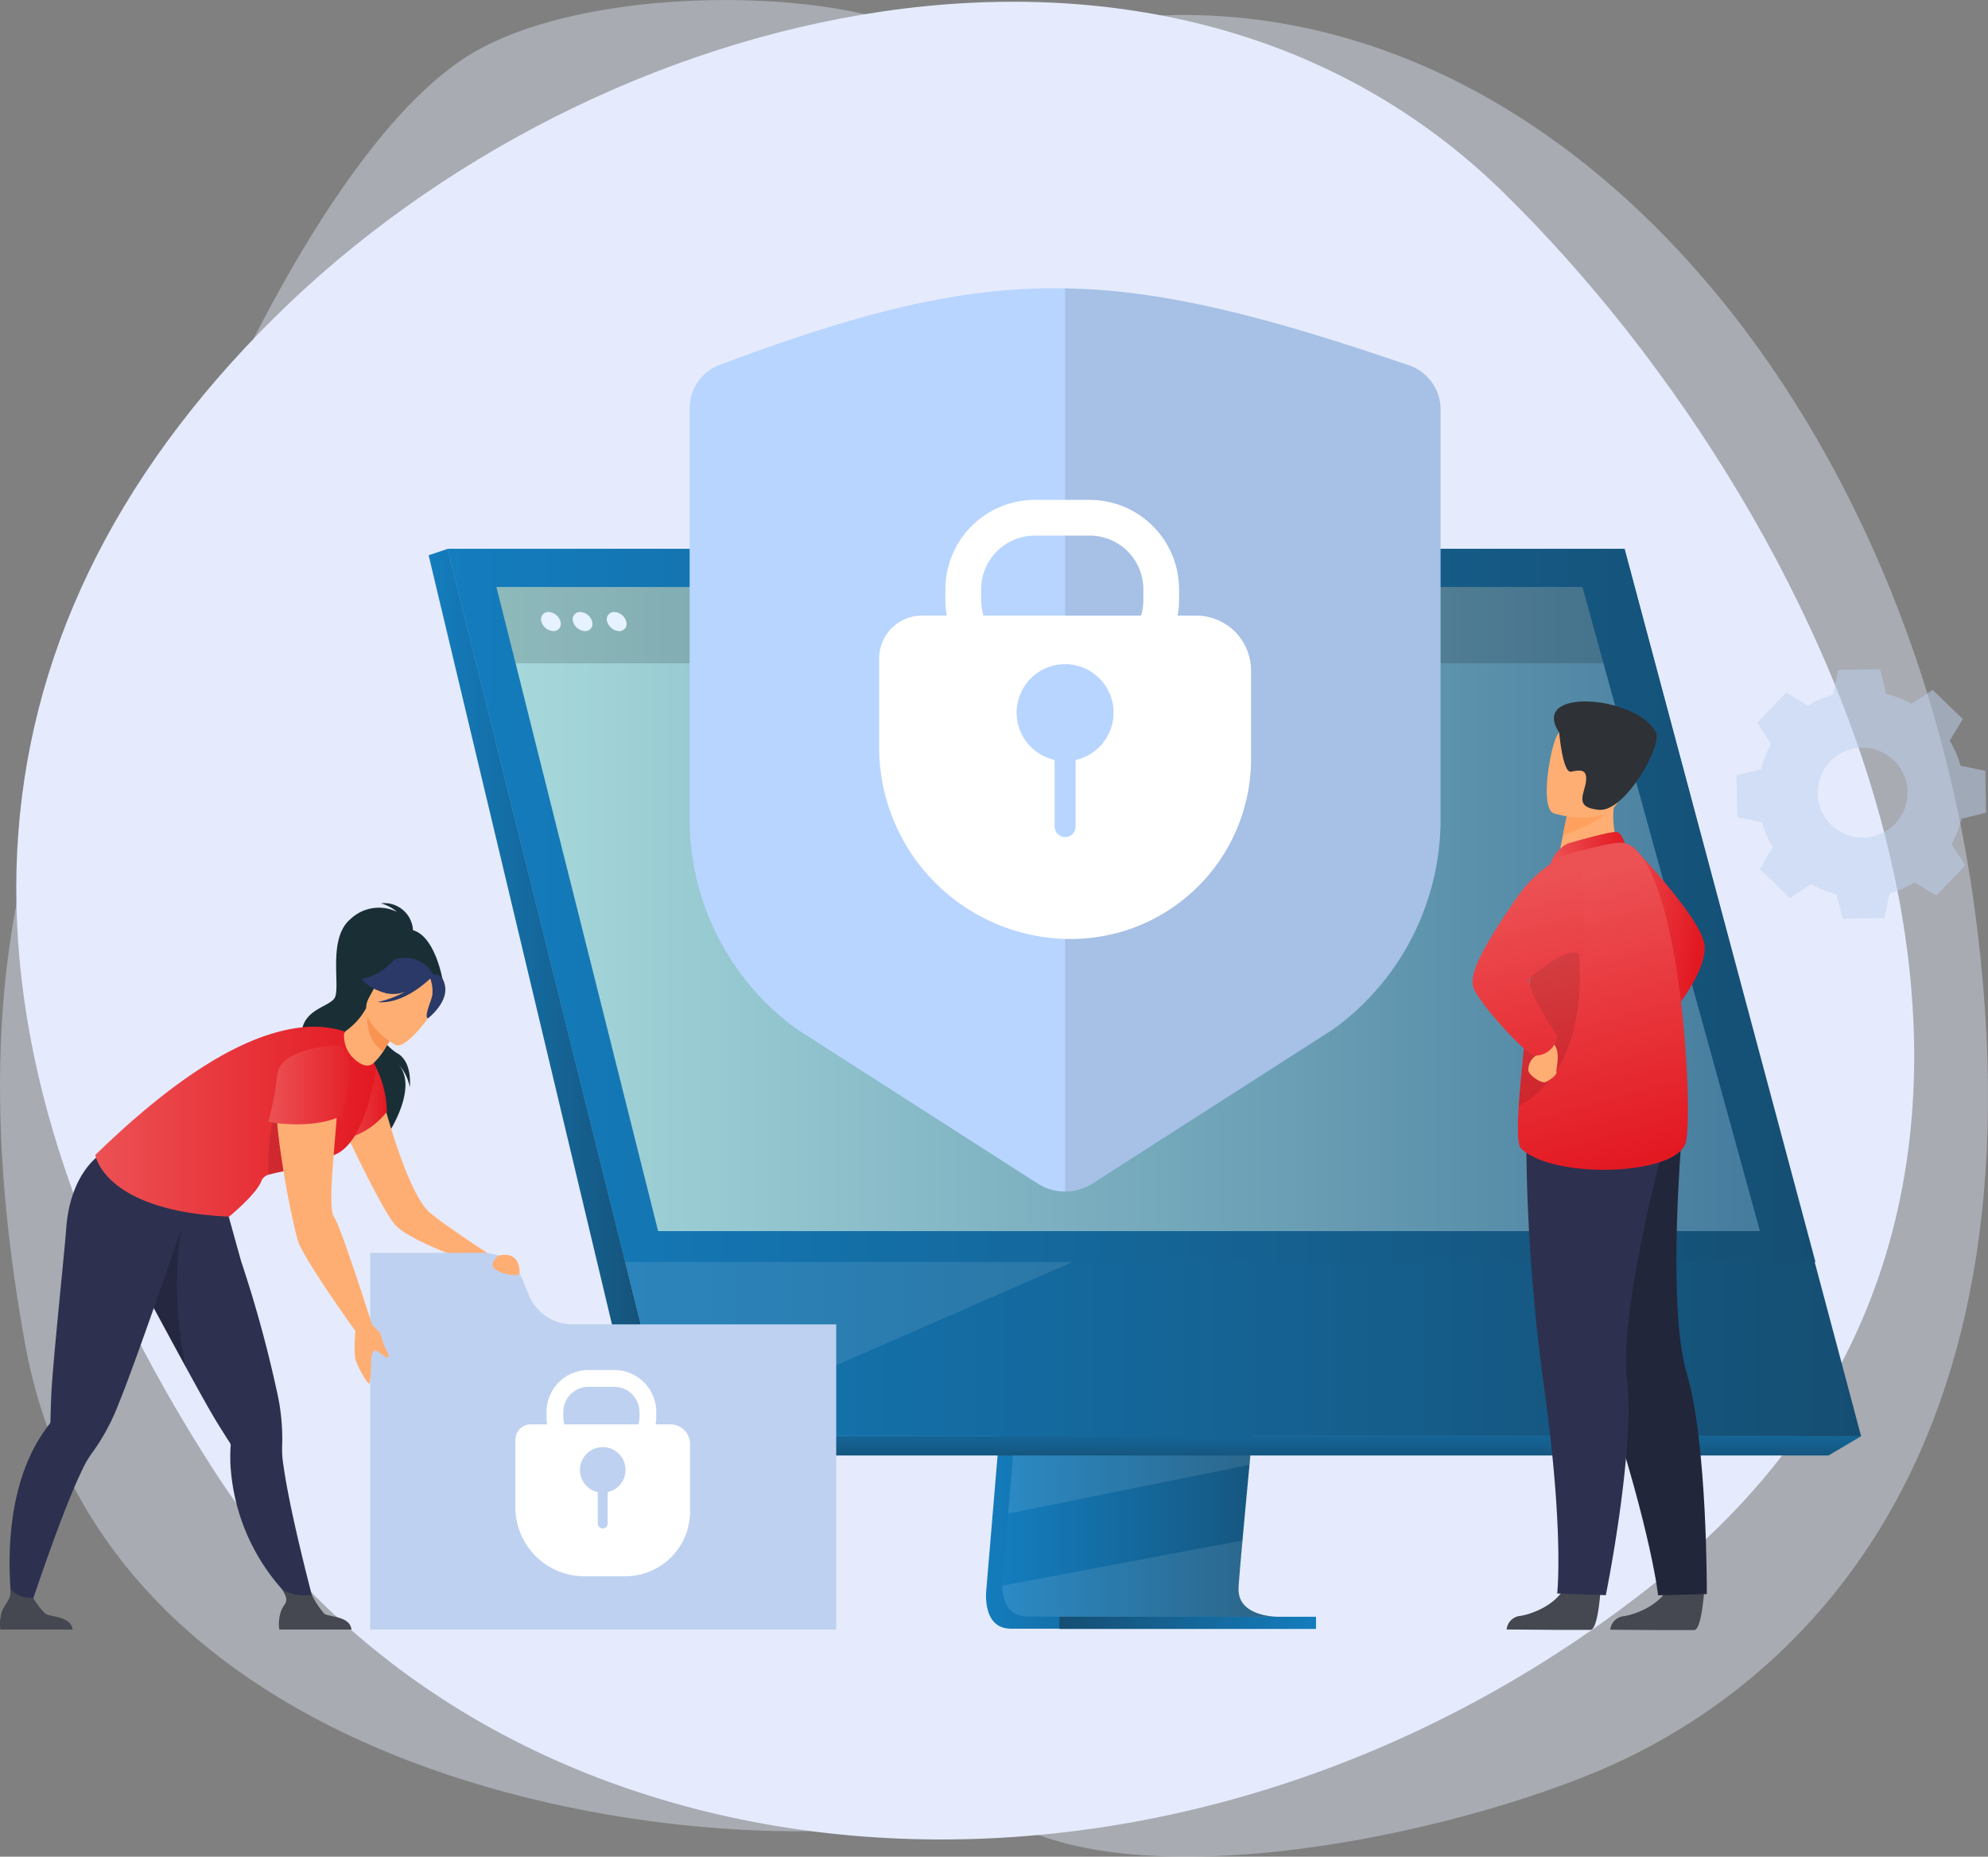 <svg xmlns="http://www.w3.org/2000/svg" xmlns:xlink="http://www.w3.org/1999/xlink" width="210.994" height="197.034" viewBox="0 0 210.994 197.034">
  <rect x="0" y="0" width="210.994" height="197.034" fill="#808080" stroke="none"/>
  <defs>
    <linearGradient id="linear-gradient" y1="0.5" x2="1" y2="0.5" gradientUnits="objectBoundingBox">
      <stop offset="0" stop-color="#147dbe"/>
      <stop offset="1" stop-color="#154e72"/>
    </linearGradient>
    <linearGradient id="linear-gradient-5" x1="0.5" y1="-1.672" x2="0.5" y2="1.573" xlink:href="#linear-gradient"/>
    <linearGradient id="linear-gradient-8" y1="0.5" x2="1" y2="0.5" gradientUnits="objectBoundingBox">
      <stop offset="0" stop-color="#a8dadc"/>
      <stop offset="1" stop-color="#457b9d"/>
    </linearGradient>
    <linearGradient id="linear-gradient-9" y1="0.5" x2="1" y2="0.5" gradientUnits="objectBoundingBox">
      <stop offset="0" stop-color="#ec5154"/>
      <stop offset="1" stop-color="#e31922"/>
    </linearGradient>
    <linearGradient id="linear-gradient-12" x1="-0.337" y1="0.269" x2="0.857" y2="0.723" xlink:href="#linear-gradient-9"/>
    <linearGradient id="linear-gradient-14" x1="0.398" y1="0.109" x2="0.523" y2="0.965" xlink:href="#linear-gradient-9"/>
    <linearGradient id="linear-gradient-15" x1="0.459" y1="0.158" x2="0.649" y2="1.524" xlink:href="#linear-gradient-9"/>
  </defs>
  <g id="Group_5378" data-name="Group 5378" transform="translate(-441 -6447.672)">
    <g id="Group_4079" data-name="Group 4079" transform="translate(25.785 1119.234)">
      <path id="Path_6668" data-name="Path 6668" d="M-16796.8,5096.48c-5.734,15.2-24.969,33.444-15.322,86.589s87.68,56.09,101.582,48.76c12.77,10.734,47.1,4.188,65.266-3.4s48.523-30.435,40.01-91.957-55.617-109.627-107.543-89.992c-7.777-7.635-39.322-8.46-52.494,0S-16791.064,5081.282-16796.8,5096.48Z" transform="translate(17230 288)" fill="#e5ebfc" opacity="0.4"/>
      <path id="Path_6667" data-name="Path 6667" d="M-16784.842,5074.311c-34.191,33.941-36.32,75.861-6.242,122.424s101.869,52.841,153.51,11.248,19.084-111.894-16.74-147.012S-16750.648,5040.37-16784.842,5074.311Z" transform="translate(17229.107 287.904)" fill="#e5ebfc"/>
    </g>
    <g id="Group_5128" data-name="Group 5128" transform="translate(563.507 6290.032)">
      <g id="Group_5115" data-name="Group 5115" transform="translate(-77.016 215.889)">
        <path id="Path_7035" data-name="Path 7035" d="M168.415,368.133l-6,71.4s-.629,4.328,2.59,4.336c5.293.012,26.347,0,26.347,0s-3.984-.9-3.936-2.928c.057-2.39,7.018-73.485,7.018-73.485Z" transform="translate(-103.208 -329.279)" fill="url(#linear-gradient)"/>
        <path id="Path_7036" data-name="Path 7036" d="M196.311,440.372c-1.041,0-21.424.038-26.579-.029-2.247-.028-2.64-2-2.659-3.272a6.394,6.394,0,0,1,.068-1.063l.156-1.856.4-4.73.352-4.179.452-5.37.381-4.533,4.267-50.735,26.015-.675s-2.932,29.753-5.006,51.41c-.231,2.413-.452,4.727-.655,6.887q-.1,1.034-.191,2.02c-.192,2.049-.368,3.931-.521,5.592-.081.876-.155,1.689-.222,2.435-.265,2.921-.42,4.786-.422,5.141a3.019,3.019,0,0,0,.051.578C192.621,440.269,195.92,440.372,196.311,440.372Z" transform="translate(-106.189 -327.047)" fill="url(#linear-gradient)"/>
        <path id="Path_7037" data-name="Path 7037" d="M6.852,263.526,21.479,322.28l2,8.047,6.813,27.366H156.862l-25.11-94.167Z" transform="translate(-4.824 -263.526)" fill="url(#linear-gradient)"/>
        <path id="Path_7038" data-name="Path 7038" d="M3.36,263.526l-2.027.676,22.775,95.536,2.7-2.044Z" transform="translate(-1.332 -263.526)" fill="url(#linear-gradient)"/>
        <path id="Path_7039" data-name="Path 7039" d="M63.332,521.918H189.121l3.474-2.044H66.027Z" transform="translate(-40.557 -425.707)" fill="url(#linear-gradient-5)"/>
        <rect id="Rectangle_10404" data-name="Rectangle 10404" width="27.235" height="1.294" transform="translate(94.183 114.618) rotate(180)" fill="url(#linear-gradient)"/>
        <path id="Path_7040" data-name="Path 7040" d="M194.522,525.437l-.141.989L168.768,531.6l.352-4.179.168-1.985Z" transform="translate(-107.262 -429.226)" fill="#fff" opacity="0.1"/>
        <path id="Path_7041" data-name="Path 7041" d="M196.312,558.079c-1.041,0-21.424.038-26.579-.029-2.247-.028-2.64-2-2.659-3.272l25.492-4.8c-.265,2.921-.42,4.786-.422,5.141a3.016,3.016,0,0,0,.051.578C192.622,557.976,195.921,558.079,196.312,558.079Z" transform="translate(-106.19 -444.755)" fill="#fff" opacity="0.1"/>
        <path id="Path_7042" data-name="Path 7042" d="M6.851,263.526h124.9l20.265,75.681H25.692Z" transform="translate(-4.824 -263.526)" fill="url(#linear-gradient)"/>
        <path id="Path_7043" data-name="Path 7043" d="M155.035,342.909H38.09l-4.179-16.648-1.617-6.442-.659-2.627-4.3-17.108-.223-.891-2.27-9.043L23.832,286.1l-.866-3.452-2.031-8.091H136.193l2.231,8.091.951,3.452,1.115,4.046,7.349,26.657h0l.623,2.258.29,1.049,5.074,18.4Z" transform="translate(-13.734 -270.508)" fill="url(#linear-gradient-8)"/>
        <path id="Path_7044" data-name="Path 7044" d="M138.425,282.653H22.967l-2.031-8.092H136.194Z" transform="translate(-13.735 -270.507)" opacity="0.15"/>
        <g id="Group_5114" data-name="Group 5114" transform="translate(11.938 6.699)">
          <path id="Path_7045" data-name="Path 7045" d="M33.862,282.774a.764.764,0,0,1,.759-1.011,1.382,1.382,0,0,1,1.264,1.011.764.764,0,0,1-.759,1.012A1.382,1.382,0,0,1,33.862,282.774Z" transform="translate(-33.831 -281.763)" fill="#e6f2ff"/>
          <path id="Path_7046" data-name="Path 7046" d="M43.011,282.774a.764.764,0,0,1,.759-1.011,1.382,1.382,0,0,1,1.264,1.011.764.764,0,0,1-.759,1.012A1.382,1.382,0,0,1,43.011,282.774Z" transform="translate(-39.619 -281.763)" fill="#e6f2ff"/>
          <path id="Path_7047" data-name="Path 7047" d="M52.864,282.774a.764.764,0,0,1,.759-1.011,1.382,1.382,0,0,1,1.264,1.011.764.764,0,0,1-.759,1.012A1.382,1.382,0,0,1,52.864,282.774Z" transform="translate(-45.853 -281.763)" fill="#e6f2ff"/>
        </g>
        <path id="Path_7048" data-name="Path 7048" d="M105.593,469.549,62.785,488.256,58.14,469.549Z" transform="translate(-37.272 -393.868)" fill="#fff" opacity="0.1"/>
      </g>
      <g id="Group_5120" data-name="Group 5120" transform="translate(-49.313 188.229)">
        <g id="Group_5116" data-name="Group 5116" transform="translate(0)">
          <path id="Path_7049" data-name="Path 7049" d="M80.141,196.285a4.942,4.942,0,0,0-3.394,4.523v43.646a27.513,27.513,0,0,0,11.345,22.383l25.639,16.431a5.419,5.419,0,0,0,5.732,0L145.1,266.837a27.512,27.512,0,0,0,11.345-22.383v-43.53a4.979,4.979,0,0,0-3.563-4.583c-31.146-10.663-43.631-10.948-72.742-.056Z" transform="translate(-76.747 -188.229)" fill="#b8d5ff"/>
          <path id="Path_7050" data-name="Path 7050" d="M221.516,196.371c-15.161-5.191-25.9-7.914-36.287-8.094v95.842a5.337,5.337,0,0,0,2.866-.82l25.639-16.431a27.512,27.512,0,0,0,11.345-22.383V200.954a4.979,4.979,0,0,0-3.563-4.583Z" transform="translate(-145.379 -188.259)" opacity="0.1"/>
        </g>
        <g id="Group_5119" data-name="Group 5119" transform="translate(20.114 22.458)">
          <g id="Group_5117" data-name="Group 5117" transform="translate(7.031)">
            <path id="Path_7051" data-name="Path 7051" d="M165.958,269.469h-5.832a9.5,9.5,0,0,1-9.484-9.484v-1.134a9.5,9.5,0,0,1,9.484-9.486h5.832a9.5,9.5,0,0,1,9.485,9.486v1.134A9.5,9.5,0,0,1,165.958,269.469Zm-5.832-16.312a5.7,5.7,0,0,0-5.692,5.693v1.134a5.7,5.7,0,0,0,5.692,5.692h5.832a5.7,5.7,0,0,0,5.693-5.692v-1.134a5.7,5.7,0,0,0-5.693-5.693Z" transform="translate(-150.642 -249.365)" fill="#fff"/>
          </g>
          <path id="Rectangle_10405" data-name="Rectangle 10405" d="M4.552,0H33.641a5.831,5.831,0,0,1,5.831,5.831V15.2a19.12,19.12,0,0,1-19.12,19.12h0A20.352,20.352,0,0,1,0,13.964V4.552A4.552,4.552,0,0,1,4.552,0Z" transform="translate(0 12.281)" fill="#fff"/>
          <g id="Group_5118" data-name="Group 5118" transform="translate(13.176 16.018)">
            <circle id="Ellipse_2081" data-name="Ellipse 2081" cx="5.147" cy="5.147" r="5.147" transform="translate(0 3.407) rotate(-19.33)" fill="#b8d5ff"/>
            <path id="Path_7052" data-name="Path 7052" d="M183.309,317.368h0a1.118,1.118,0,0,1,1.115,1.115v8.578a1.118,1.118,0,0,1-1.115,1.115h0a1.118,1.118,0,0,1-1.115-1.115v-8.578A1.118,1.118,0,0,1,183.309,317.368Z" transform="translate(-176.749 -308.406)" fill="#b8d5ff"/>
          </g>
        </g>
      </g>
      <g id="Group_5123" data-name="Group 5123" transform="translate(-122.507 253.499)">
        <g id="Group_5121" data-name="Group 5121" transform="translate(0 0)">
          <path id="Path_7053" data-name="Path 7053" d="M-23.586,369.215a3.039,3.039,0,0,0-3.389-3.3,4.335,4.335,0,0,1,1.7.91,4.366,4.366,0,0,0-4.917.742c-2.563,2.124-.97,7.452-1.749,8.463s-3.814,1.214-3.443,4.484,9.631,7.367,9.036,10.073c0,0,3.629-5.335,1.034-7.769a4.809,4.809,0,0,1,1.394,2.607s.343-2.765-1.416-3.649a6.493,6.493,0,0,1-2.7-4.156C-27.9,377.1-23.586,369.215-23.586,369.215Z" transform="translate(67.41 -365.91)" fill="#1a2e35"/>
          <path id="Path_7054" data-name="Path 7054" d="M-19.838,418.094s2.758,11.41,5.465,13.692c1.628,1.371,6.466,4.518,6.466,4.518l-2.013.73s-6.711-2.266-8.214-4.033-5.617-10.619-5.617-10.619Z" transform="translate(60.028 -398.925)" fill="#ffae73"/>
          <path id="Path_7055" data-name="Path 7055" d="M1.271,471.348l-.648-1.6A4.552,4.552,0,0,0-3.6,466.895H-15.556v39.978H33.906V474.482H5.916A5.01,5.01,0,0,1,1.271,471.348Z" transform="translate(54.844 -429.799)" fill="#bed1f0"/>
          <path id="Path_7056" data-name="Path 7056" d="M-86.631,454.089l.076.134c.6,1.049,1.988,3.62,3.513,6.432.721,1.335,1.477,2.724,2.193,4.031,1.234,2.256,2.358,4.265,3.013,5.327.666,1.08,1.157,1.838,1.355,2.141v0a.5.5,0,0,1,.065.313,16.4,16.4,0,0,0,.043,2.829,21.7,21.7,0,0,0,7.091,14.056l1.835.271s-2.6-9.62-3.362-15.058a10.438,10.438,0,0,1-.14-2.156,22.525,22.525,0,0,0-.593-5.886A131.8,131.8,0,0,0-75.291,452.9c-.085-.266-2.666-9.6-2.666-9.6-2.165,1.893-10.065,2.674-10.065,2.674S-89.361,449.233-86.631,454.089Z" transform="translate(100.897 -414.873)" fill="#2d314f"/>
          <path id="Path_7057" data-name="Path 7057" d="M-34.218,568.387h-7.658a4.2,4.2,0,0,1,.216-2.053c.384-.85.93-.876.07-2.208a4.665,4.665,0,0,0,3.158.559,9.373,9.373,0,0,0,1.328,2.021C-36.6,567.066-34.372,566.938-34.218,568.387Z" transform="translate(71.521 -491.313)" fill="#454751"/>
          <path id="Path_7058" data-name="Path 7058" d="M-83.669,464.889l.076.134c.6,1.049,3.867,7.078,5.393,9.891a40.788,40.788,0,0,1-.538-14.54Z" transform="translate(97.936 -425.673)" opacity="0.2"/>
          <path id="Path_7059" data-name="Path 7059" d="M-16.335,373.548a30.706,30.706,0,0,0-4.6,2.248c-2.075,2.3-1.483,5.3-.3,5.333.761.019.614,1.284.614,1.284l8.482-3.588S-13.155,372.871-16.335,373.548Z" transform="translate(59.115 -370.708)" fill="#1a2e35"/>
          <path id="Path_7060" data-name="Path 7060" d="M-21.5,413.429a10.864,10.864,0,0,1,1.13,4.671,8.117,8.117,0,0,1-5.593,3.079S-22.49,413.427-21.5,413.429Z" transform="translate(61.426 -395.973)" fill="url(#linear-gradient-9)"/>
          <path id="Path_7061" data-name="Path 7061" d="M-100.522,443.794l.026-1.432c-2.854.36-9.839-3.41-9.839-3.41s-2.985,1.986-3.394,7.657c-.2,2.768-1.462,14.473-1.6,17.968-.051,1.267-.068,2.171-.073,2.532a.007.007,0,0,1,0,0,.5.5,0,0,1-.121.295,16.328,16.328,0,0,0-1.547,2.37c-4.354,8.1-2.077,19.11-2.077,19.11l1.011-.257s3.682-11.412,6.088-16.349a10.341,10.341,0,0,1,1.09-1.866,22.511,22.511,0,0,0,2.8-5.211C-106.383,460.958-100.522,443.794-100.522,443.794Z" transform="translate(120.759 -412.12)" fill="#2d314f"/>
          <path id="Path_7062" data-name="Path 7062" d="M-114.807,568.292h-7.658a4.207,4.207,0,0,1,.217-2.053c.383-.85.983-1.236.84-2.264a2.757,2.757,0,0,0,2.387.913,8.4,8.4,0,0,0,1.329,1.723C-117.193,566.971-114.961,566.843-114.807,568.292Z" transform="translate(122.507 -491.218)" fill="#454751"/>
          <path id="Path_7063" data-name="Path 7063" d="M-70.131,415.349c-1.029.176.168.993-1.247,1.147a25.561,25.561,0,0,0-5.182.8,1.169,1.169,0,0,0-.746.6c-.472,1.42-3.462,3.859-3.462,3.859-13.334-.607-14.193-6.55-14.193-6.55,8.654-8.405,16.017-12.987,22.1-13.554a10.825,10.825,0,0,1,4.414.464c2.128.947,3.294,3.831,3.294,3.831S-66.222,414.682-70.131,415.349Z" transform="translate(105.079 -388.499)" fill="url(#linear-gradient-9)"/>
          <path id="Path_7064" data-name="Path 7064" d="M-39.761,423.442a25.564,25.564,0,0,0-5.182.8,21.232,21.232,0,0,1,2.693-11.653S-40.2,420.925-39.761,423.442Z" transform="translate(73.463 -395.445)" opacity="0.1"/>
          <path id="Path_7065" data-name="Path 7065" d="M-36.628,409.519s-5.063-.277-5.963,2.9S-40.9,428.29-40.345,429.6c1.015,2.384,6.135,9.487,6.135,9.487l1.641-.85s-3.3-10.4-4.032-11.426C-37.756,425.2-35.112,410.9-36.628,409.519Z" transform="translate(72.067 -393.495)" fill="#ffae73"/>
          <path id="Path_7066" data-name="Path 7066" d="M-18.191,487.326a7.482,7.482,0,0,1,.764.784c.341.416.041.566,1.019,2.451,0,0-.05.262-.262.214s-.951-.779-1.329-.726c0,0-.271.223-.3.962a17.8,17.8,0,0,1-.15,2.506c-.12.287-1-1.2-1.432-2.281-.379-.945-.01-4.131-.01-4.131Z" transform="translate(57.688 -442.584)" fill="#ffae73"/>
          <path id="Path_7067" data-name="Path 7067" d="M-44.986,415.055c.013.075,4.792.879,7.781-.638,0,0,2.5-7.822-1.072-7.448s-5.681,1.5-5.771,3.207A32.882,32.882,0,0,1-44.986,415.055Z" transform="translate(73.463 -391.878)" fill="url(#linear-gradient-9)"/>
          <path id="Path_7068" data-name="Path 7068" d="M-23.1,399.235a3.183,3.183,0,0,0,.961,2.228c.635.654,1.552,1.164,2.2.519a7.019,7.019,0,0,0,1-1.2c.557-.957,1.22-1.935,1.22-1.935l-2.866-2.511-.171-.15A7.3,7.3,0,0,1-22.9,398.6.666.666,0,0,0-23.1,399.235Z" transform="translate(59.619 -385.062)" fill="#ffae73"/>
          <path id="Path_7069" data-name="Path 7069" d="M-13.486,399.1s-.663.976-1.22,1.934c-1.781-1.1-1.783-3.3-1.646-4.446Z" transform="translate(55.381 -385.32)" fill="#f99352"/>
          <path id="Path_7070" data-name="Path 7070" d="M-13.611,391.54s-4.325-2.407-2.785-5.077,2.019-4.78,4.846-3.356,2.771,2.75,2.474,3.766S-12.446,392.1-13.611,391.54Z" transform="translate(55.585 -376.5)" fill="#ffae73"/>
          <path id="Path_7071" data-name="Path 7071" d="M-9.129,384.692c-.2-1.186-.8-1.3-1.22-1.22a3.459,3.459,0,0,0-4.207-1.61,5.889,5.889,0,0,1-3.409,2.048s.5.934,2.57,1.512a3.533,3.533,0,0,0,2.04-.163,11.543,11.543,0,0,1-2.935,1.106c2.725.249,5.318-2.242,5.587-2.509a3.877,3.877,0,0,1,.215,1.786c-.18.8-.892,2.258-.457,2.446C-10.946,388.087-8.832,386.47-9.129,384.692Z" transform="translate(56.368 -375.877)" fill="#2a3967"/>
          <path id="Path_7072" data-name="Path 7072" d="M20.438,467.538s-1.207.905-.3,1.5,2.534.752,2.541.363C22.7,468.095,22.053,467.168,20.438,467.538Z" transform="translate(32.474 -430.154)" fill="#ffae73"/>
        </g>
        <g id="Group_5122" data-name="Group 5122" transform="translate(54.699 49.528)">
          <path id="Path_7073" data-name="Path 7073" d="M42.839,506.505H41.279a4.477,4.477,0,0,0,.07-.779v-.533a4.461,4.461,0,0,0-4.456-4.456H34.155a4.46,4.46,0,0,0-4.455,4.456v.533a4.442,4.442,0,0,0,.069.779H28.036a1.64,1.64,0,0,0-1.639,1.64V515.3a7.329,7.329,0,0,0,7.329,7.329h4.327a6.885,6.885,0,0,0,6.886-6.886v-7.134A2.1,2.1,0,0,0,42.839,506.505Zm-6.647,7.2v3.322a.524.524,0,0,1-1.048,0V513.7a2.418,2.418,0,1,1,1.048,0Zm3.376-7.977a2.656,2.656,0,0,1-.116.779H31.6a2.657,2.657,0,0,1-.118-.779v-.533a2.677,2.677,0,0,1,2.674-2.674h2.739a2.677,2.677,0,0,1,2.674,2.674Z" transform="translate(-26.397 -500.737)" fill="#fff"/>
        </g>
      </g>
      <g id="Group_5124" data-name="Group 5124" transform="translate(33.784 232.078)">
        <path id="Path_7074" data-name="Path 7074" d="M348.961,349.262s7.363,7.634,7.711,10.507-3.527,7.358-3.527,7.358Z" transform="translate(-332.062 -333.957)" fill="url(#linear-gradient-12)"/>
        <path id="Path_7075" data-name="Path 7075" d="M322.756,562.378s-.26,4.049-1.043,4.105c-.1.008-3.974,0-3.974,0l-4.94-.039A1.6,1.6,0,0,1,314.278,565c1.444-.248,3.863-1.258,4.742-3.164C319.945,559.835,322.756,562.378,322.756,562.378Z" transform="translate(-309.184 -467.959)" fill="#454751"/>
        <path id="Path_7076" data-name="Path 7076" d="M352.707,562.443s-.26,4.049-1.044,4.105c-.1.008-3.974,0-3.974,0l-4.94-.039a1.6,1.6,0,0,1,1.48-1.439c1.444-.248,3.863-1.258,4.742-3.165C349.9,559.9,352.707,562.443,352.707,562.443Z" transform="translate(-328.133 -468)" fill="#454751"/>
        <path id="Path_7077" data-name="Path 7077" d="M325.269,435.505s1.274,8.266,6.062,22.944,5.431,21.031,5.431,21.031l5.17-.134s.079-16.03-2.126-23.411-.422-26.592-.422-26.592Z" transform="translate(-317.073 -384.621)" fill="#22263a"/>
        <path id="Path_7078" data-name="Path 7078" d="M318.444,430.478a200.546,200.546,0,0,0,1.911,27.744c2.121,15.293,1.377,21.781,1.377,21.781l5.159.183s3.117-15.287,2.249-22.942S333.42,431,333.42,431Z" transform="translate(-312.752 -385.339)" fill="#2d314f"/>
        <path id="Path_7079" data-name="Path 7079" d="M334.237,340.61l-2.753,1.8-3.971-.749c.055-.321.321-1.649.562-2.853.014-.071.029-.142.043-.212.207-1.024.386-1.9.386-1.9l3.714-1.629,1.385-.608c0,.022-.11,1.137-.125,1.3A9.458,9.458,0,0,0,334.237,340.61Z" transform="translate(-318.492 -324.588)" fill="#ffae73"/>
        <path id="Path_7080" data-name="Path 7080" d="M327.55,346.542c.077-.032,4.788-1.411,5.3-1.241s.811,1.16.811,1.16l-7.7,1.724A3.824,3.824,0,0,1,327.55,346.542Z" transform="translate(-317.508 -331.442)" fill="url(#linear-gradient-9)"/>
        <path id="Path_7081" data-name="Path 7081" d="M333.883,380.107c-.806,3.639-14.086,4.041-17.5.73-.389-.377-.4-2.129-.252-4.492.3-4.615,1.235-11.557,1.278-15.1a28.1,28.1,0,0,1,.577-5.055,41.053,41.053,0,0,1,1.7-6.048s6.491-2.083,7.7-1.724C333.229,350.144,334.689,376.468,333.883,380.107Z" transform="translate(-311.234 -333.393)" fill="url(#linear-gradient-14)"/>
        <path id="Path_7082" data-name="Path 7082" d="M316.283,388.63c.3-4.615,1.235-11.557,1.278-15.1a28.091,28.091,0,0,1,.577-5.055l3.9-.68S325.823,383.381,316.283,388.63Z" transform="translate(-311.388 -345.679)" opacity="0.1"/>
        <path id="Path_7083" data-name="Path 7083" d="M320.15,405.977a.918.918,0,0,1-.295,1.062,1.78,1.78,0,0,0-.8,1.622c.127.505,1.35,1.332,1.775,1.2s1.291-.8,1.2-1.062.587-2.338-.447-3.138A.835.835,0,0,0,320.15,405.977Z" transform="translate(-313.128 -369.455)" fill="#ffae73"/>
        <path id="Path_7084" data-name="Path 7084" d="M314.387,350.652s-3.807.7-6.848,5.166-5.044,7.779-4.489,9.391,5.634,7.208,6.512,7.21a2.354,2.354,0,0,0,2.379-2.07s-3.573-5.38-2.865-6.183c.3-.343,4.662-3.867,5.28-2.269C315.377,364.539,314.387,350.652,314.387,350.652Z" transform="translate(-302.957 -334.836)" fill="url(#linear-gradient-15)"/>
        <path id="Path_7085" data-name="Path 7085" d="M334.167,336.849c-.818,1.379-3.857,2.566-5.124,3,.014-.071.029-.142.043-.212.207-1.024.386-1.9.386-1.9l3.714-1.629C334.006,336.1,334.5,336.281,334.167,336.849Z" transform="translate(-319.461 -325.634)" fill="#ffa05e"/>
        <path id="Path_7086" data-name="Path 7086" d="M325.124,322.987s5.973,1.878,7.086-1.86,2.632-6.013-1.135-7.37-4.936-.152-5.61,1.005S323.6,322.4,325.124,322.987Z" transform="translate(-316.512 -311.113)" fill="#ffae73"/>
        <path id="Path_7087" data-name="Path 7087" d="M327.008,310.886s.372,4.353,1.272,4.166,1.717-.325,1.583.987-1.386,2.824,1.387,3.062,6.777-6.907,6.018-8.264C335.077,306.924,323.84,306.111,327.008,310.886Z" transform="translate(-317.819 -307.597)" fill="#2e3135"/>
      </g>
      <g id="Group_5127" data-name="Group 5127" transform="translate(61.799 228.66)" opacity="0.5">
        <g id="Group_5126" data-name="Group 5126">
          <g id="Group_5125" data-name="Group 5125">
            <path id="Path_7088" data-name="Path 7088" d="M386.806,302.156A10.874,10.874,0,0,1,389.463,301l.548-2.631,4.444-.078.64,2.61a10.9,10.9,0,0,1,2.7,1.061l2.246-1.472,3.2,3.087-1.393,2.3A10.884,10.884,0,0,1,403,308.532l2.63.547.078,4.444-2.609.64a10.9,10.9,0,0,1-1.061,2.7l1.472,2.246-3.087,3.2-2.3-1.393a10.873,10.873,0,0,1-2.658,1.155l-.548,2.631-4.444.078-.64-2.61a10.9,10.9,0,0,1-2.7-1.061l-2.246,1.472-3.2-3.087,1.392-2.3a10.886,10.886,0,0,1-1.155-2.658l-2.63-.547-.078-4.444,2.61-.64a10.893,10.893,0,0,1,1.06-2.7l-1.472-2.246,3.087-3.2,2.3,1.393Zm2.369,5.921a4.768,4.768,0,1,0,6.743-.119A4.768,4.768,0,0,0,389.175,308.077Z" transform="translate(-379.223 -298.292)" fill="#bed1f0"/>
          </g>
        </g>
      </g>
    </g>
  </g>
</svg>
